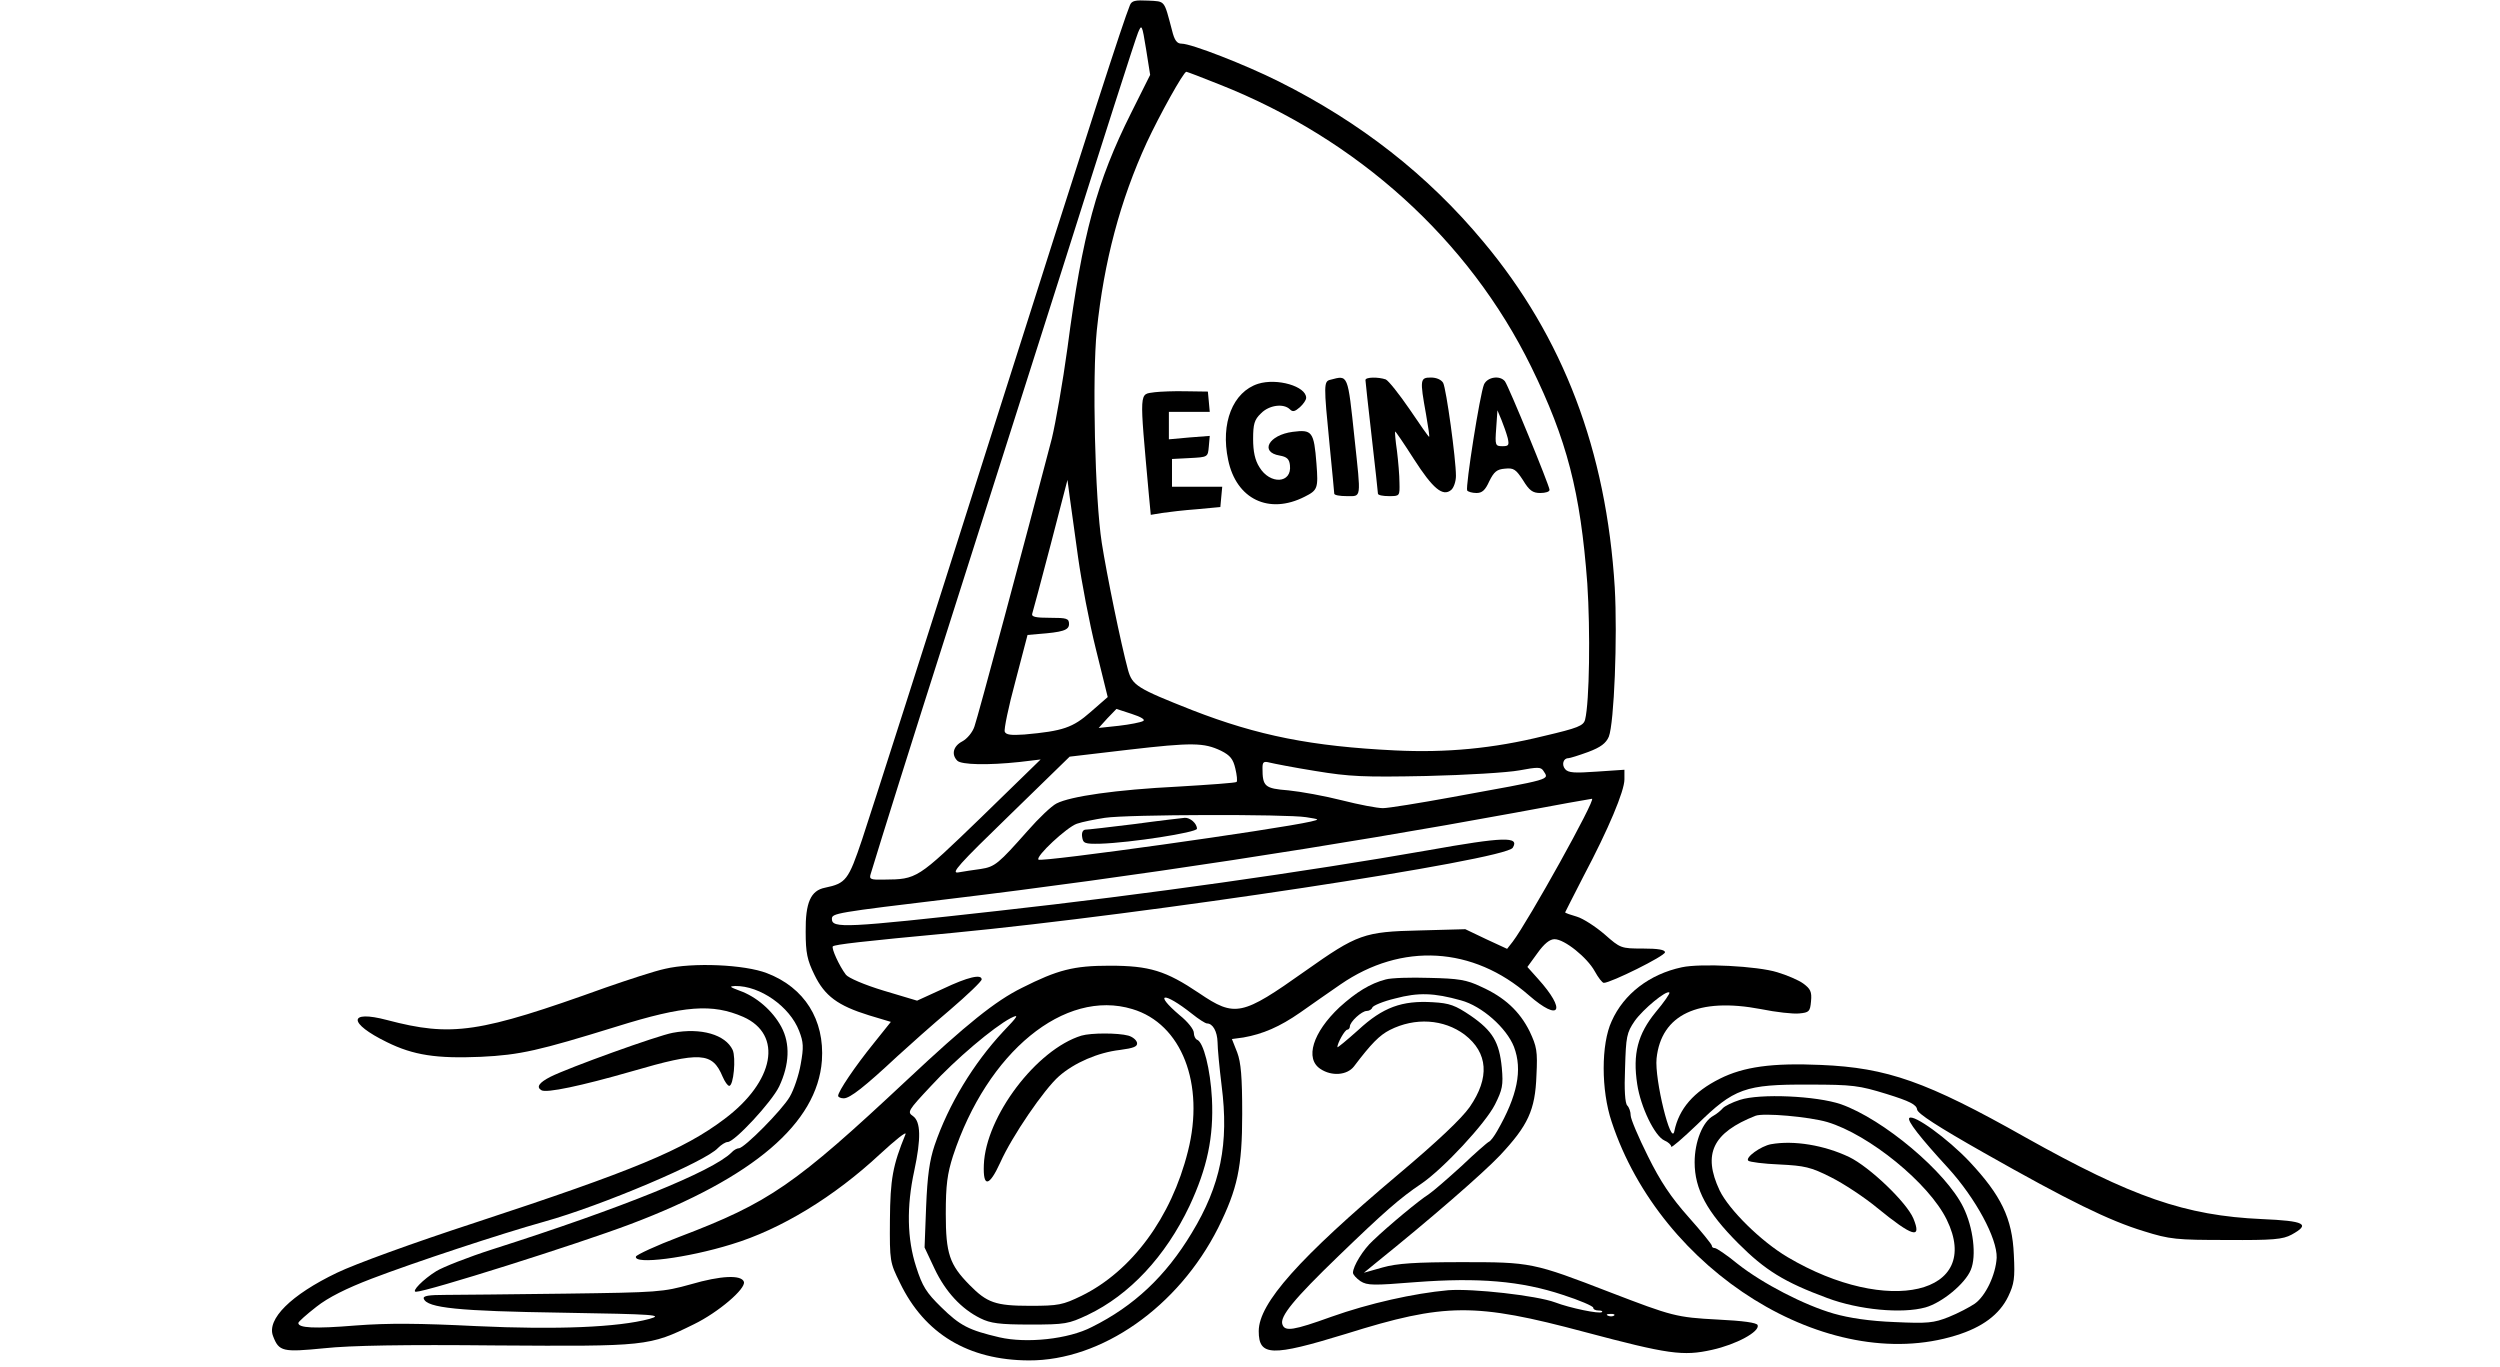 <?xml version="1.0" encoding="UTF-8" standalone="yes"?>
<svg version="1.0" xmlns="http://www.w3.org/2000/svg" width="600pt" height="328pt" viewBox="0 0 800 438" preserveAspectRatio="xMidYMid meet">
  <g transform="translate(0,438) scale(0.1,-0.1)" fill="#000000" stroke="none">
    <path d="M3615 4363 c-24 -60 -115 -341 -446 -1383 -203 -641 -389 -1221 -412
-1290 -44 -131 -52 -141 -119 -155 -46 -9 -63 -48 -62 -141 0 -68 5 -91 28
-138 33 -68 75 -99 175 -130 l70 -21 -56 -70 c-59 -73 -113 -153 -113 -167 0
-4 8 -8 18 -8 20 0 67 37 172 135 36 33 111 100 168 148 56 48 102 92 102 98
0 18 -44 8 -124 -30 l-83 -38 -107 32 c-63 19 -113 41 -121 51 -22 29 -47 85
-42 91 7 6 92 16 382 43 626 60 1773 234 1797 273 23 37 -29 35 -271 -8 -393
-69 -907 -142 -1376 -194 -493 -55 -535 -57 -535 -26 0 18 10 20 385 65 566
68 1227 169 1803 275 133 25 245 45 248 45 14 0 -204 -392 -254 -458 l-18 -23
-67 31 -67 32 -147 -4 c-178 -4 -199 -12 -366 -130 -203 -144 -225 -149 -340
-71 -107 72 -159 88 -287 88 -115 0 -166 -13 -281 -71 -85 -42 -177 -116 -368
-295 -360 -337 -441 -393 -730 -503 -74 -28 -136 -57 -139 -63 -8 -27 164 -5
306 39 159 48 330 153 476 289 50 46 86 75 82 64 -41 -100 -49 -144 -50 -275
-1 -133 0 -136 32 -201 79 -164 219 -248 413 -249 233 -1 479 171 607 425 62
125 77 194 77 365 0 119 -4 165 -16 197 l-17 43 37 5 c62 11 116 34 182 80 35
25 93 65 129 90 196 135 425 122 604 -35 100 -87 121 -49 29 53 l-34 38 32 44
c22 31 40 45 55 45 32 0 105 -59 129 -103 11 -20 24 -37 29 -37 22 0 196 86
196 98 0 8 -21 12 -71 12 -70 0 -72 1 -122 45 -29 25 -69 51 -89 57 -21 6 -38
12 -38 14 0 1 27 53 59 116 80 151 131 273 131 310 l0 31 -89 -6 c-71 -5 -91
-4 -101 8 -12 14 -6 35 10 35 5 0 34 9 64 20 40 15 57 28 66 49 17 43 28 319
19 478 -27 439 -165 802 -421 1108 -178 214 -394 383 -656 514 -108 54 -280
121 -311 121 -15 0 -23 10 -31 43 -26 98 -21 92 -76 95 -42 2 -53 0 -59 -15z
m4 -345 c-110 -220 -156 -387 -204 -753 -15 -110 -38 -240 -50 -290 -85 -326
-238 -896 -248 -923 -6 -19 -24 -40 -39 -48 -29 -15 -36 -42 -16 -62 13 -13
98 -15 200 -4 l67 8 -191 -186 c-205 -198 -205 -198 -311 -199 -42 -1 -48 1
-43 17 33 109 133 428 246 782 76 239 242 761 369 1160 126 399 235 739 242
755 12 29 13 27 26 -53 l13 -82 -61 -122z m284 91 c442 -175 798 -497 998
-904 115 -235 158 -401 180 -695 10 -151 7 -380 -7 -436 -5 -20 -22 -27 -133
-53 -162 -40 -312 -54 -476 -46 -267 13 -439 47 -650 129 -177 70 -192 79
-206 129 -23 85 -68 305 -84 407 -22 141 -31 533 -16 681 23 221 75 417 160
602 41 88 118 227 127 227 2 0 50 -18 107 -41z m-454 -1515 c11 -78 36 -210
57 -294 l38 -154 -55 -48 c-57 -50 -88 -61 -212 -72 -43 -3 -59 -1 -63 9 -3 7
12 80 34 161 l39 149 34 3 c78 6 99 12 99 32 0 18 -7 20 -61 20 -45 0 -60 3
-57 13 2 6 29 106 59 221 l54 208 7 -53 c4 -30 16 -117 27 -195z m208 -525
c-7 -4 -42 -11 -77 -15 l-65 -7 28 31 29 30 49 -16 c31 -10 45 -19 36 -23z
m250 -95 c30 -15 39 -27 46 -57 5 -21 7 -40 4 -43 -2 -3 -87 -9 -188 -15 -199
-10 -344 -31 -389 -54 -16 -8 -57 -47 -92 -87 -94 -106 -105 -116 -151 -123
-23 -3 -55 -8 -72 -11 -25 -4 1 25 164 183 l193 188 187 22 c207 24 243 23
298 -3z m303 -65 c109 -18 154 -20 355 -16 128 3 260 11 298 18 59 11 69 11
77 -1 19 -30 35 -25 -294 -85 -104 -19 -203 -35 -220 -35 -18 0 -76 11 -131
25 -55 14 -132 28 -172 32 -76 6 -83 12 -83 72 0 19 4 22 23 17 12 -3 78 -16
147 -27z m-30 -148 c44 -7 44 -7 15 -14 -109 -25 -864 -131 -873 -122 -10 10
91 104 123 115 17 6 58 14 90 19 73 11 583 12 645 2z m-366 -630 c21 -17 43
-31 48 -31 19 0 33 -26 34 -60 0 -19 6 -82 13 -139 24 -186 -3 -320 -96 -473
-83 -138 -185 -234 -320 -301 -75 -39 -209 -53 -296 -33 -98 23 -126 37 -187
97 -47 46 -60 66 -80 129 -29 89 -31 193 -6 308 22 103 21 157 -4 175 -19 13
-17 17 58 97 79 86 200 188 255 217 28 14 25 8 -24 -43 -95 -102 -175 -233
-220 -365 -16 -48 -23 -97 -27 -196 l-5 -131 32 -68 c35 -74 86 -129 147 -159
32 -16 61 -20 159 -20 114 0 123 2 185 31 134 64 249 187 326 349 57 122 78
221 72 344 -5 94 -27 182 -48 189 -5 2 -10 12 -10 22 0 11 -20 36 -45 56 -86
73 -52 77 39 5z m-191 15 c158 -47 233 -240 178 -456 -53 -212 -180 -384 -341
-463 -60 -29 -73 -32 -165 -32 -111 0 -138 10 -194 67 -64 65 -76 100 -76 228
0 93 5 128 23 185 110 334 358 537 575 471z"/>
    <path d="M4258 3163 c-22 -5 -22 -15 -3 -208 8 -82 15 -153 15 -157 0 -5 18
-8 40 -8 48 0 46 -12 25 185 -22 208 -20 203 -77 188z"/>
    <path d="M4370 3162 c0 -4 9 -86 20 -182 11 -96 20 -178 20 -182 0 -5 16 -8
35 -8 35 0 35 0 34 43 0 23 -4 69 -8 102 -5 33 -7 61 -6 62 1 2 28 -38 60 -88
61 -95 93 -122 120 -99 8 7 15 27 15 45 0 54 -31 279 -41 298 -6 10 -21 17
-39 17 -35 0 -36 -6 -16 -117 7 -40 12 -73 10 -73 -2 0 -30 40 -63 89 -33 48
-67 91 -76 95 -23 8 -65 8 -65 -2z"/>
    <path d="M4750 3148 c-13 -30 -60 -329 -54 -340 3 -4 16 -8 30 -8 18 0 28 9
41 38 15 30 24 38 50 40 28 3 35 -2 58 -37 20 -33 31 -41 55 -41 17 0 30 4 30
10 0 13 -131 332 -143 348 -16 20 -56 14 -67 -10z m76 -172 c5 -23 3 -26 -17
-26 -23 0 -24 3 -20 57 l4 58 13 -31 c7 -17 16 -43 20 -58z"/>
    <path d="M4026 3150 c-81 -26 -121 -126 -96 -244 26 -126 131 -176 245 -118
42 21 44 27 38 106 -8 103 -14 110 -76 102 -77 -10 -107 -65 -42 -76 23 -4 31
-11 33 -31 7 -59 -64 -63 -98 -6 -14 22 -20 50 -20 90 0 48 4 62 25 82 26 27
73 33 93 13 9 -9 16 -7 32 7 11 10 20 23 20 30 0 37 -93 64 -154 45z"/>
    <path d="M3695 3123 c-51 -8 -50 15 -19 -330 l6 -63 36 6 c20 3 71 9 112 12
l75 7 3 33 3 32 -80 0 -81 0 0 45 0 44 58 3 c57 3 57 3 60 37 l3 34 -65 -5
-66 -6 0 44 0 44 66 0 65 0 -3 33 -3 32 -70 1 c-38 1 -83 -1 -100 -3z"/>
    <path d="M3630 1739 c-80 -10 -151 -18 -158 -18 -8 -1 -12 -10 -10 -23 3 -21
8 -23 58 -22 97 3 310 36 310 48 0 17 -22 36 -39 35 -9 -1 -81 -9 -161 -20z"/>
    <path d="M3460 1061 c-144 -44 -307 -259 -313 -414 -3 -74 17 -71 53 8 37 83
140 234 188 276 49 43 125 76 195 84 45 6 57 11 55 23 -2 9 -14 19 -28 23 -33
9 -119 9 -150 0z"/>
    <path d="M2125 1275 c-33 -7 -118 -35 -190 -60 -406 -146 -492 -159 -701 -104
-125 33 -125 -10 0 -71 85 -42 159 -53 301 -47 126 6 186 20 435 97 218 68
307 74 406 31 128 -57 100 -207 -60 -327 -131 -99 -290 -165 -801 -333 -196
-64 -383 -132 -441 -160 -148 -71 -226 -149 -205 -203 19 -50 31 -52 164 -39
84 9 257 12 552 9 481 -3 489 -3 633 68 78 38 167 114 160 136 -8 23 -74 20
-170 -8 -90 -25 -103 -26 -403 -30 -170 -2 -343 -4 -383 -4 -54 0 -73 -3 -70
-12 10 -30 112 -40 443 -45 301 -5 326 -7 280 -20 -101 -27 -296 -35 -555 -23
-180 9 -282 10 -386 2 -134 -11 -184 -8 -184 8 0 4 26 27 58 52 38 30 96 59
177 90 136 52 414 144 554 183 183 51 518 193 556 236 10 10 24 19 31 19 22 0
141 128 165 178 33 70 36 137 7 191 -28 52 -80 97 -134 116 -32 12 -34 14 -14
15 80 1 175 -66 205 -144 14 -36 15 -52 5 -107 -6 -35 -22 -82 -35 -104 -24
-42 -146 -165 -163 -165 -6 0 -17 -6 -24 -14 -61 -60 -349 -177 -766 -310 -78
-25 -159 -57 -180 -70 -42 -26 -81 -66 -65 -66 34 0 516 152 688 217 394 149
598 323 613 524 9 131 -56 234 -176 280 -72 28 -238 35 -327 14z"/>
    <path d="M5384 1280 c-103 -22 -186 -85 -225 -173 -34 -73 -34 -221 0 -322
158 -480 693 -812 1103 -685 85 26 140 67 168 125 19 40 22 58 18 134 -5 117
-41 190 -142 298 -70 74 -179 153 -193 140 -8 -8 34 -62 125 -161 88 -97 157
-225 155 -287 -3 -54 -35 -122 -70 -147 -16 -11 -54 -31 -84 -43 -48 -19 -67
-21 -174 -16 -79 3 -145 13 -194 27 -94 27 -228 96 -309 160 -34 28 -67 50
-72 50 -6 0 -10 3 -10 8 0 4 -34 46 -75 92 -56 63 -90 114 -130 195 -30 60
-55 119 -55 130 0 12 -5 26 -11 32 -7 7 -10 50 -7 120 3 101 5 113 31 151 27
38 102 100 111 91 3 -2 -17 -31 -44 -63 -57 -70 -74 -133 -59 -231 11 -73 56
-166 87 -180 12 -5 22 -14 22 -20 0 -5 37 27 83 71 118 116 154 129 357 128
143 0 162 -3 250 -30 74 -23 96 -34 98 -50 2 -13 65 -54 215 -139 270 -153
400 -217 512 -251 83 -26 104 -28 265 -28 150 -1 180 2 208 17 62 34 43 44
-95 50 -246 11 -415 70 -758 262 -317 179 -443 223 -655 232 -157 7 -248 -6
-324 -44 -84 -42 -131 -96 -146 -168 -10 -52 -64 166 -57 233 15 141 134 196
334 158 49 -10 104 -16 123 -14 32 3 35 6 38 39 3 31 -2 40 -25 57 -15 11 -53
27 -83 36 -64 20 -246 29 -306 16z"/>
    <path d="M4435 1241 c-50 -13 -95 -41 -148 -89 -86 -81 -112 -165 -61 -198 36
-24 85 -20 107 8 56 74 82 100 115 117 81 41 173 35 240 -15 75 -58 81 -138
16 -232 -26 -37 -103 -110 -229 -216 -318 -268 -447 -413 -447 -502 0 -81 41
-82 279 -9 319 100 414 100 766 6 267 -71 315 -78 408 -57 77 17 153 58 146
79 -2 8 -47 14 -128 18 -133 7 -146 11 -344 87 -248 96 -255 97 -475 97 -150
0 -209 -4 -255 -17 l-60 -17 39 32 c174 140 342 286 397 344 90 96 113 145
117 256 4 79 1 93 -22 142 -32 64 -80 109 -156 143 -46 22 -72 26 -165 28 -60
2 -123 0 -140 -5z m241 -67 c67 -18 146 -88 170 -149 28 -74 11 -157 -54 -270
-9 -16 -21 -32 -26 -34 -5 -2 -45 -37 -88 -78 -44 -40 -91 -81 -106 -91 -29
-18 -128 -100 -178 -148 -31 -28 -64 -82 -64 -103 0 -6 11 -18 24 -27 22 -14
41 -14 178 -3 200 15 336 4 471 -41 53 -17 97 -36 97 -41 0 -5 7 -9 17 -9 9 0
14 -2 11 -5 -7 -7 -103 13 -150 31 -59 22 -264 45 -343 39 -110 -10 -253 -42
-374 -85 -122 -44 -149 -48 -157 -25 -10 25 37 82 180 220 145 140 196 185
266 232 70 48 204 192 235 253 24 48 27 62 22 118 -8 82 -29 118 -100 167 -49
33 -67 40 -121 43 -99 6 -160 -16 -239 -89 -37 -33 -67 -58 -67 -55 0 13 24
56 32 56 4 0 8 5 8 10 0 15 38 50 54 50 8 0 16 5 18 11 2 6 35 20 73 29 75 20
125 18 211 -6z m491 -1010 c-3 -3 -12 -4 -19 -1 -8 3 -5 6 6 6 11 1 17 -2 13
-5z"/>
    <path d="M2150 1070 c-49 -9 -332 -111 -392 -141 -37 -19 -46 -33 -29 -43 15
-10 128 14 288 60 223 65 260 62 293 -17 7 -16 16 -29 21 -29 14 0 22 90 11
115 -23 49 -101 72 -192 55z"/>
    <path d="M5570 855 c-25 -8 -49 -20 -55 -27 -6 -7 -19 -18 -30 -24 -34 -18
-60 -83 -60 -149 0 -86 39 -159 140 -260 86 -86 147 -124 285 -175 101 -38
240 -51 315 -30 53 15 127 76 145 120 19 45 8 136 -24 201 -55 113 -256 282
-392 330 -79 27 -260 35 -324 14z m280 -71 c134 -40 326 -196 383 -313 117
-239 -189 -310 -510 -120 -86 51 -188 152 -218 214 -55 117 -22 185 115 239
25 10 172 -3 230 -20z"/>
    <path d="M5670 713 c-33 -6 -84 -43 -73 -53 4 -4 49 -10 100 -12 80 -4 100 -8
165 -41 40 -20 107 -64 148 -98 114 -93 144 -102 116 -34 -22 52 -140 165
-206 197 -80 38 -177 54 -250 41z"/>
  </g>
</svg>